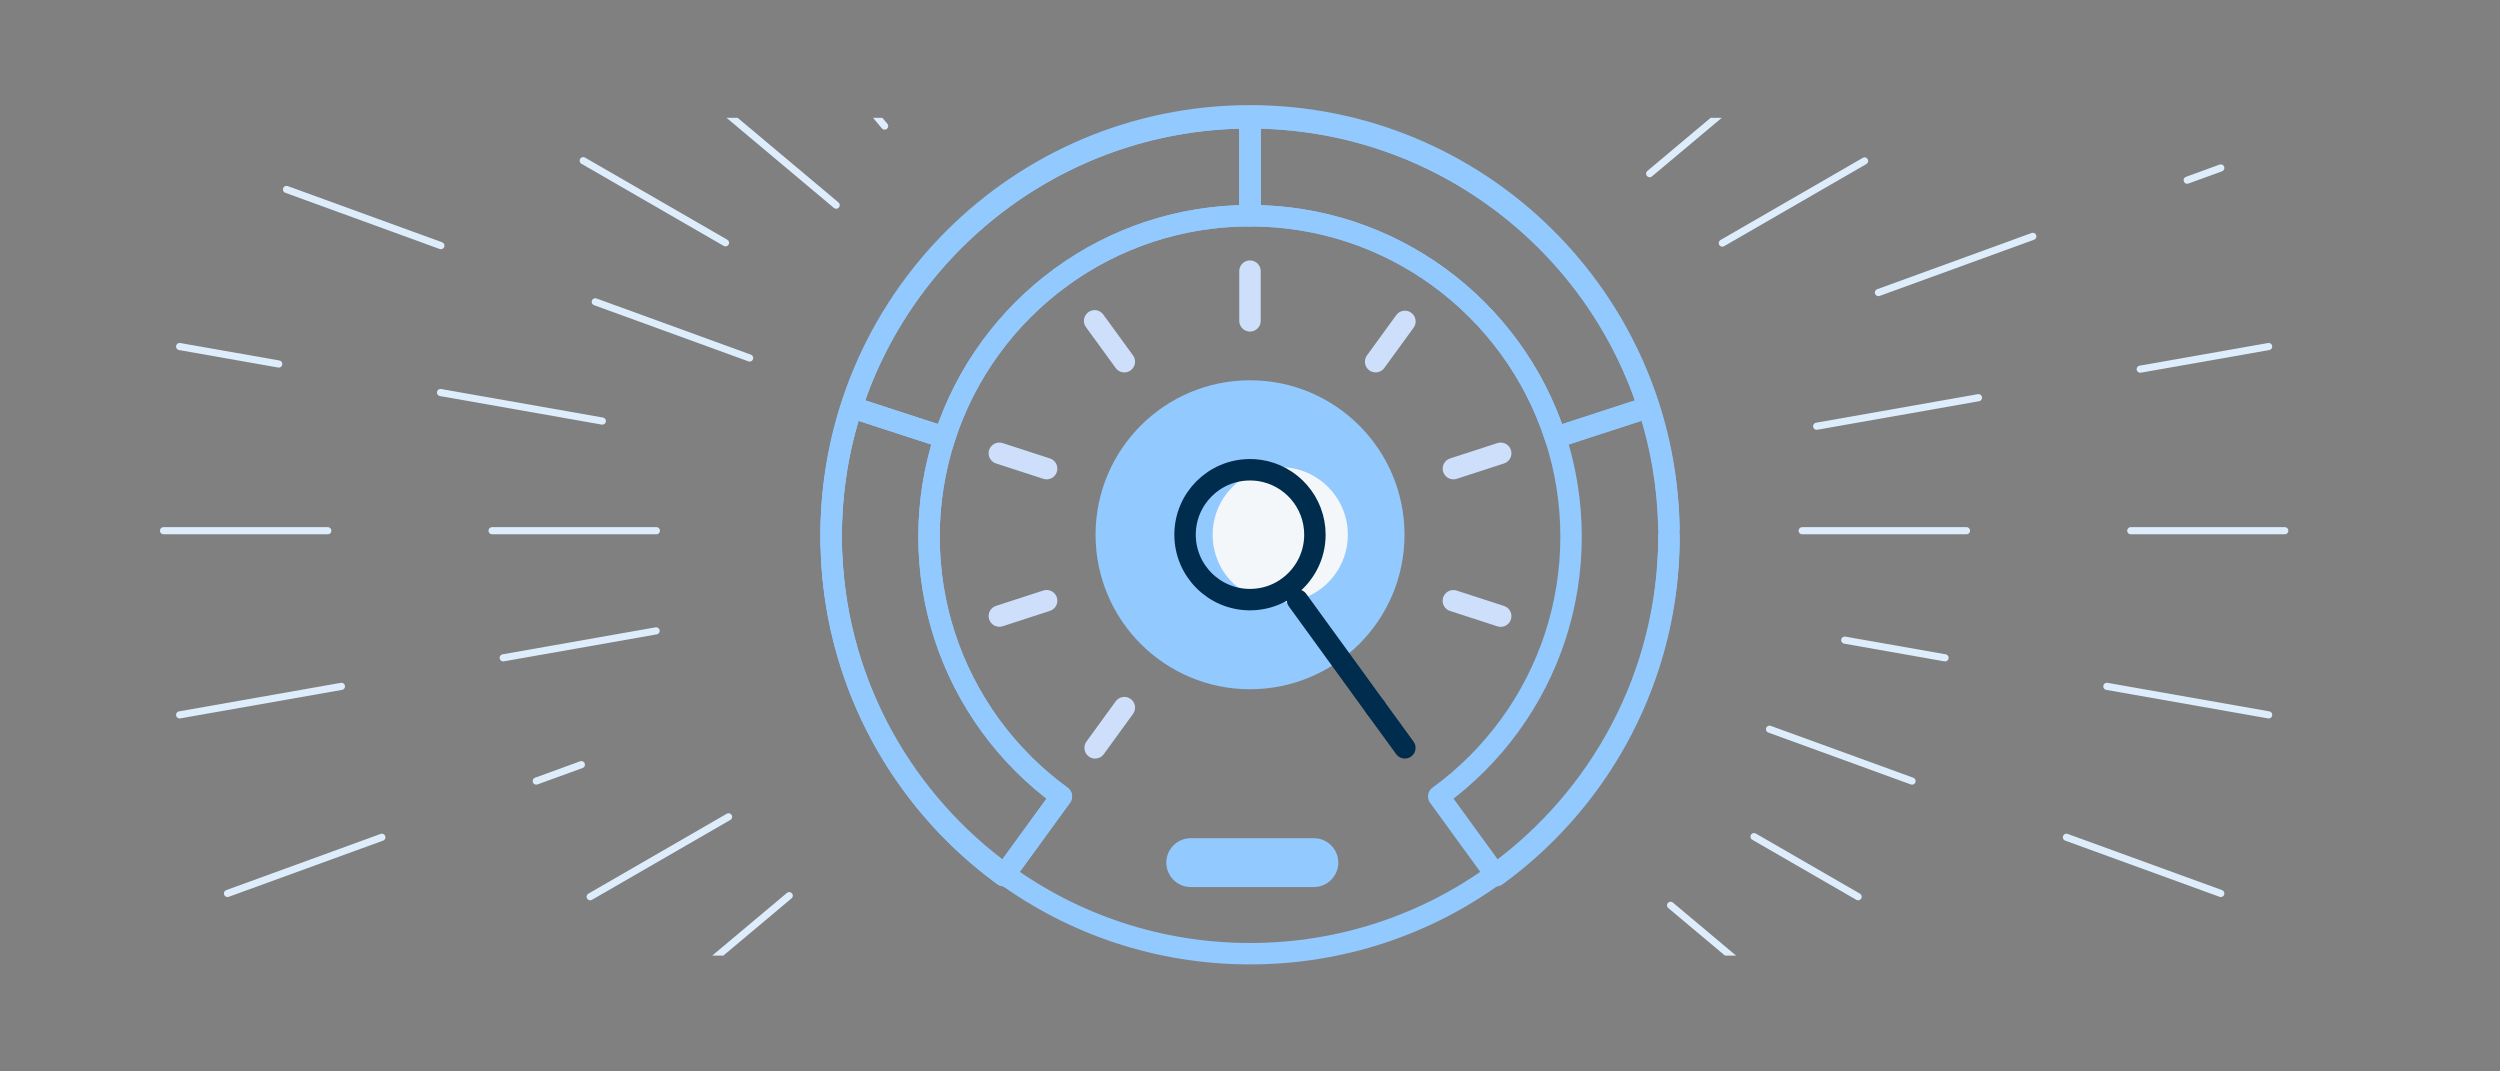 <?xml version="1.0" encoding="utf-8"?>
<!-- Generator: Adobe Illustrator 25.2.0, SVG Export Plug-In . SVG Version: 6.00 Build 0)  -->
<svg version="1.1" id="Capa_1" xmlns="http://www.w3.org/2000/svg" xmlns:xlink="http://www.w3.org/1999/xlink" x="0px" y="0px"
	 viewBox="0 0 350 150" style="enable-background:new 0 0 350 150;" xml:space="preserve">
<rect x="0" y="0" width="350" height="150" fill="#808080" stroke="none"/>
<style type="text/css">
	.st0{fill:#F3F7FA;}
	.st1{fill:#BCDEFD;}
	.st2{clip-path:url(#SVGID_2_);}
	.st3{fill:none;stroke:#BCDEFD;stroke-width:3;stroke-linecap:round;stroke-miterlimit:10;stroke-dasharray:23;}
	.st4{clip-path:url(#SVGID_4_);}
	.st5{fill:#A2C7FC;}
	.st6{fill:none;stroke:#1B304D;stroke-width:0.4;stroke-miterlimit:10;}
	.st7{opacity:0.5;clip-path:url(#SVGID_4_);}
	.st8{fill:none;stroke:#A2C7FC;stroke-width:0.5;stroke-miterlimit:10;}
	.st9{fill:none;stroke:#A2C7FC;stroke-miterlimit:10;}
	.st10{fill:#1B304D;}
	.st11{clip-path:url(#SVGID_4_);fill:none;stroke:#A2C7FC;stroke-miterlimit:10;}
	.st12{fill:#FFFFFF;}
	.st13{fill:#FFFFFF;stroke:#1B304D;stroke-miterlimit:10;}
	.st14{fill-rule:evenodd;clip-rule:evenodd;fill:#3C6BE8;}
	.st15{clip-path:url(#SVGID_6_);}
	.st16{clip-path:url(#SVGID_8_);}
	.st17{fill:none;stroke:#1B304C;stroke-width:0.4;stroke-miterlimit:10;}
	.st18{fill:#FFFFFF;stroke:#1B304C;stroke-width:1.3;stroke-miterlimit:10;}
	.st19{fill:#1B304C;}
	.st20{fill:none;stroke:#1B304C;stroke-width:1.3;stroke-miterlimit:10;}
	.st21{fill-rule:evenodd;clip-rule:evenodd;fill:#A2C7FC;}
	.st22{fill:#FFFFFF;stroke:#1B304C;stroke-width:0.75;stroke-miterlimit:10;}
	.st23{fill-rule:evenodd;clip-rule:evenodd;fill:#FFFFFF;}
	.st24{fill:none;stroke:#A2C7FC;stroke-linejoin:round;stroke-miterlimit:10;}
	.st25{fill:#FFFFFF;stroke:#1B304C;stroke-miterlimit:10;}
	.st26{opacity:0.5;clip-path:url(#SVGID_6_);}
	.st27{fill:#BCDEFD;stroke:#BCDEFD;stroke-width:1.2;stroke-miterlimit:10;}
	.st28{fill:none;stroke:#5379C4;stroke-width:4;stroke-miterlimit:10;}
	.st29{clip-path:url(#SVGID_10_);}
	.st30{clip-path:url(#SVGID_12_);}
	.st31{clip-path:url(#SVGID_14_);}
	.st32{fill:none;stroke:#BCDEFD;stroke-width:4;stroke-linecap:round;stroke-miterlimit:10;stroke-dasharray:5.293;}
	.st33{fill:none;stroke:#5379C4;stroke-width:4;stroke-linecap:round;stroke-linejoin:round;stroke-miterlimit:10;}
	.st34{fill:#F2F2F2;}
	.st35{fill:#002C4D;}
	.st36{fill:#003E83;}
	.st37{fill:#006BED;}
	.st38{fill:none;}
	.st39{fill:#EBEAE9;}
	.st40{fill:#FDC117;}
	.st41{fill:#BA3B00;}
	.st42{fill:#B0E6FF;}
	.st43{clip-path:url(#SVGID_16_);}
	.st44{clip-path:url(#SVGID_18_);}
	.st45{clip-path:url(#SVGID_20_);}
	.st46{clip-path:url(#SVGID_22_);}
	.st47{clip-path:url(#SVGID_24_);}
	.st48{opacity:0.5;clip-path:url(#SVGID_24_);}
	.st49{clip-path:url(#SVGID_24_);fill:none;stroke:#A2C7FC;stroke-miterlimit:10;}
	.st50{fill:#3C6BE8;}
	.st51{fill:#CDDFFB;}
	.st52{clip-path:url(#SVGID_26_);}
	.st53{clip-path:url(#SVGID_26_);fill:#FFFFFF;}
	.st54{fill:url(#SVGID_27_);}
	.st55{fill:url(#SVGID_28_);}
	.st56{fill:#5379C4;}
	.st57{fill:none;stroke:#91C2FC;stroke-width:6.819;stroke-miterlimit:10;}
	.st58{opacity:0.75;clip-path:url(#SVGID_30_);fill:url(#SVGID_31_);}
	.st59{opacity:0.75;clip-path:url(#SVGID_30_);fill:url(#SVGID_32_);}
	.st60{opacity:0.75;clip-path:url(#SVGID_30_);fill:url(#SVGID_33_);}
	.st61{opacity:0.75;clip-path:url(#SVGID_30_);fill:url(#SVGID_34_);}
	.st62{fill:url(#SVGID_35_);}
	.st63{fill:url(#SVGID_36_);}
	.st64{fill:none;stroke:#FFFFFF;stroke-width:6.77;stroke-miterlimit:10;}
	.st65{fill:none;stroke:#5379C4;stroke-width:3.817;stroke-miterlimit:10;}
	.st66{fill:#5379C4;stroke:#5379C4;stroke-width:3.442;stroke-miterlimit:10;}
	.st67{fill:#5379C4;stroke:#5379C4;stroke-width:3.377;stroke-miterlimit:10;}
	.st68{fill:url(#SVGID_37_);}
	.st69{opacity:0.6;fill:url(#SVGID_38_);}
	.st70{opacity:0.6;fill:url(#SVGID_39_);}
	.st71{fill:none;stroke:#5379C4;stroke-width:3.965;stroke-miterlimit:10;}
	.st72{fill:none;stroke:#FFFFFF;stroke-width:6.642;stroke-miterlimit:10;}
	.st73{fill:none;stroke:#5379C4;stroke-width:3.702;stroke-miterlimit:10;}
	.st74{fill:#5379C4;stroke:#5379C4;stroke-width:3.153;stroke-miterlimit:10;}
	.st75{clip-path:url(#SVGID_41_);}
	.st76{fill:none;stroke:#BCDEFD;stroke-width:8.232;stroke-miterlimit:10;}
	.st77{fill:none;stroke:#BCDEFD;stroke-width:13;stroke-miterlimit:10;}
	.st78{fill:none;stroke:#BCDEFD;stroke-width:7;stroke-miterlimit:10;}
	.st79{fill:none;stroke:url(#SVGID_42_);stroke-width:7;stroke-miterlimit:10;}
	.st80{fill:none;stroke:url(#SVGID_43_);stroke-width:7;stroke-miterlimit:10;}
	.st81{fill:#244080;}
	.st82{opacity:0.75;clip-path:url(#SVGID_45_);fill:url(#SVGID_46_);}
	.st83{opacity:0.75;clip-path:url(#SVGID_45_);fill:url(#SVGID_47_);}
	.st84{clip-path:url(#SVGID_45_);}
	.st85{fill:#E1EBFA;}
	.st86{fill:none;stroke:#E1EBFA;stroke-width:0.5;stroke-miterlimit:10;}
	.st87{fill:none;stroke:#E1EBFA;stroke-miterlimit:10;}
	.st88{clip-path:url(#SVGID_45_);fill:none;stroke:#A2C7FC;stroke-miterlimit:10;}
	.st89{fill:#FFFFFF;stroke:#1B304D;stroke-width:0.76;stroke-linecap:round;stroke-linejoin:round;stroke-miterlimit:10;}
	.st90{clip-path:url(#SVGID_49_);}
	.st91{clip-path:url(#SVGID_49_);fill:none;stroke:#A2C7FC;stroke-miterlimit:10;}
	.st92{opacity:0.75;fill:url(#SVGID_50_);}
	.st93{opacity:0.75;fill:url(#SVGID_51_);}
	.st94{opacity:0.75;fill:url(#SVGID_52_);}
	.st95{opacity:0.75;fill:url(#SVGID_53_);}
	.st96{opacity:0.75;fill:url(#SVGID_54_);}
	.st97{fill:url(#SVGID_55_);}
	.st98{fill:url(#SVGID_56_);}
	.st99{fill:url(#SVGID_57_);}
	.st100{opacity:0.75;fill:url(#SVGID_58_);}
	.st101{opacity:0.75;fill:url(#SVGID_59_);}
	.st102{opacity:0.75;fill:url(#SVGID_60_);}
	.st103{opacity:0.75;fill:url(#SVGID_61_);}
	.st104{opacity:0.75;fill:url(#SVGID_62_);}
	.st105{fill:url(#SVGID_63_);}
	.st106{fill:url(#SVGID_64_);}
	.st107{fill:url(#SVGID_65_);}
	.st108{opacity:0.75;clip-path:url(#SVGID_49_);fill:url(#SVGID_66_);}
	.st109{fill:none;stroke:#A2C7FC;stroke-width:3.912;stroke-linecap:round;stroke-miterlimit:10;}
	.st110{fill:#AEE0FF;}
	.st111{fill-rule:evenodd;clip-rule:evenodd;fill:#1B304D;}
	.st112{fill-rule:evenodd;clip-rule:evenodd;fill:#E1EBFA;}
	.st113{fill-rule:evenodd;clip-rule:evenodd;fill:#D4E8FF;}
	.st114{clip-path:url(#SVGID_68_);}
	.st115{fill:none;stroke:#E1EBFA;stroke-width:3;stroke-linecap:round;stroke-miterlimit:10;stroke-dasharray:23;}
	.st116{fill:none;stroke:#1B304C;stroke-width:3;stroke-linecap:round;stroke-linejoin:round;stroke-miterlimit:10;}
	.st117{fill:none;stroke:#A2C7FC;stroke-width:3;stroke-linecap:round;stroke-linejoin:round;stroke-miterlimit:10;}
	.st118{clip-path:url(#SVGID_70_);}
	.st119{fill:none;stroke:#E1EBFA;stroke-linecap:round;stroke-miterlimit:10;stroke-dasharray:23;}
	.st120{fill:none;stroke:#1B304D;stroke-width:3;stroke-linecap:round;stroke-linejoin:round;stroke-miterlimit:10;}
	.st121{clip-path:url(#SVGID_72_);}
	.st122{fill:none;stroke:#CDDFFB;stroke-width:3;stroke-linecap:round;stroke-linejoin:round;stroke-miterlimit:10;}
	.st123{clip-path:url(#SVGID_74_);}
	.st124{fill:#A2C7FC;stroke:#A2C7FC;stroke-width:1.2;stroke-miterlimit:10;}
	.st125{clip-path:url(#SVGID_76_);}
	.st126{fill:none;stroke:#244080;stroke-width:3;stroke-miterlimit:10;}
	.st127{clip-path:url(#SVGID_78_);}
	.st128{clip-path:url(#SVGID_80_);}
	.st129{fill:none;stroke:#CDDFFB;stroke-width:3;stroke-linecap:round;stroke-miterlimit:10;stroke-dasharray:8;}
	.st130{fill:none;stroke:#244080;stroke-width:3;stroke-linecap:round;stroke-linejoin:round;stroke-miterlimit:10;}
	.st131{fill:#F1F1F1;}
	.st132{clip-path:url(#SVGID_82_);}
	.st133{clip-path:url(#SVGID_84_);}
	.st134{fill:#DEEDFC;}
	.st135{opacity:0.75;fill:url(#SVGID_85_);}
	.st136{opacity:0.75;fill:url(#SVGID_86_);}
	.st137{opacity:0.75;fill:url(#SVGID_87_);}
	.st138{opacity:0.75;fill:url(#SVGID_88_);}
	.st139{opacity:0.75;fill:url(#SVGID_89_);}
	.st140{fill:url(#SVGID_90_);}
	.st141{fill:url(#SVGID_91_);}
	.st142{fill:url(#SVGID_92_);}
	.st143{opacity:0.75;fill:url(#SVGID_93_);}
	.st144{opacity:0.75;fill:url(#SVGID_94_);}
	.st145{opacity:0.75;fill:url(#SVGID_95_);}
	.st146{opacity:0.75;fill:url(#SVGID_96_);}
	.st147{opacity:0.75;fill:url(#SVGID_97_);}
	.st148{fill:url(#SVGID_98_);}
	.st149{fill:url(#SVGID_99_);}
	.st150{fill:url(#SVGID_100_);}
	.st151{opacity:0.75;clip-path:url(#SVGID_84_);fill:url(#SVGID_101_);}
	.st152{fill:#92C9FF;}
	.st153{fill:none;stroke:#002C4D;stroke-width:0.4;stroke-miterlimit:10;}
	.st154{fill:none;stroke:#DEEDFC;stroke-miterlimit:10;}
	.st155{fill-rule:evenodd;clip-rule:evenodd;fill:#92C9FF;}
	.st156{fill:#FFFFFF;stroke:#002C4D;stroke-width:0.76;stroke-linecap:round;stroke-linejoin:round;stroke-miterlimit:10;}
	.st157{opacity:0.75;clip-path:url(#SVGID_103_);fill:url(#SVGID_104_);}
	.st158{opacity:0.75;clip-path:url(#SVGID_103_);fill:url(#SVGID_105_);}
	.st159{clip-path:url(#SVGID_103_);}
	.st160{fill:none;stroke:#DEEDFC;stroke-width:0.5;stroke-miterlimit:10;}
	.st161{clip-path:url(#SVGID_103_);fill:none;stroke:#92C9FF;stroke-miterlimit:10;}
	.st162{fill:none;stroke:#92C9FF;stroke-width:3.912;stroke-linecap:round;stroke-miterlimit:10;}
	.st163{fill-rule:evenodd;clip-rule:evenodd;fill:#006BED;}
	.st164{clip-path:url(#SVGID_107_);}
	.st165{fill:none;stroke:#DEEDFC;stroke-linecap:round;stroke-miterlimit:10;stroke-dasharray:23;}
	.st166{fill:none;stroke:#92C9FF;stroke-width:3;stroke-linecap:round;stroke-linejoin:round;stroke-miterlimit:10;}
	.st167{fill:none;stroke:#92C9FF;stroke-miterlimit:10;}
	.st168{fill:none;stroke:#002C4D;stroke-width:3;stroke-linecap:round;stroke-linejoin:round;stroke-miterlimit:10;}
	.st169{clip-path:url(#SVGID_109_);}
	.st170{fill:#92C9FF;stroke:#92C9FF;stroke-width:1.2;stroke-miterlimit:10;}
	.st171{clip-path:url(#SVGID_111_);}
	.st172{clip-path:url(#SVGID_113_);}
	.st173{clip-path:url(#SVGID_115_);}
	.st174{fill:none;stroke:#DEEDFC;stroke-width:3;stroke-linecap:round;stroke-miterlimit:10;stroke-dasharray:8;}
	.st175{fill:#DA4B49;}
	.st176{fill:none;stroke:#92C9FF;stroke-width:1.531;stroke-miterlimit:10;}
	.st177{fill:#FDC02A;}
	.st178{fill:#202020;}
	.st179{clip-path:url(#SVGID_117_);}
	.st180{fill:#2A507D;}
	.st181{clip-path:url(#SVGID_119_);}
	.st182{fill:none;stroke:#92C9FF;stroke-width:13.953;stroke-linecap:round;stroke-miterlimit:10;}
	.st183{fill:none;stroke:#002C4D;stroke-width:4.272;stroke-linecap:round;stroke-miterlimit:10;}
	.st184{fill:none;stroke:#92C9FF;stroke-width:3.204;stroke-linecap:round;stroke-miterlimit:10;}
	.st185{fill:none;stroke:#002C4D;stroke-width:5.669;stroke-miterlimit:10;}
	.st186{fill:none;stroke:#002C4D;stroke-width:4.806;stroke-linecap:round;stroke-miterlimit:10;}
	.st187{clip-path:url(#SVGID_121_);}
	.st188{clip-path:url(#SVGID_123_);}
	.st189{clip-path:url(#SVGID_125_);}
	.st190{clip-path:url(#SVGID_127_);stroke:#FFFFFF;stroke-width:1.48;}
	.st191{clip-path:url(#SVGID_129_);stroke:#DA4B49;stroke-width:0.789;}
	.st192{stroke:#FFFFFF;stroke-width:1.973;}
	.st193{stroke:#DA4B49;stroke-width:1.184;}
	.st194{fill-rule:evenodd;clip-rule:evenodd;fill:#002C4D;}
	.st195{fill-rule:evenodd;clip-rule:evenodd;fill:#DEEDFC;}
	.st196{fill-rule:evenodd;clip-rule:evenodd;fill:#C7E1FD;}
</style>
<g>
	<g>
		<g>
			<defs>
				<rect id="SVGID_106_" x="22.286" y="16.495" width="305.427" height="117.287"/>
			</defs>
			<clipPath id="SVGID_2_">
				<use xlink:href="#SVGID_106_"  style="overflow:visible;"/>
			</clipPath>
			<g class="st2">
				<line class="st165" x1="252.308" y1="74.299" x2="319.866" y2="74.299"/>
				<line class="st165" x1="22.894" y1="74.299" x2="98.325" y2="74.299"/>
				<line class="st165" x1="254.332" y1="59.672" x2="317.61" y2="48.515"/>
				<line class="st165" x1="25.15" y1="100.083" x2="91.855" y2="88.321"/>
				<line class="st165" x1="262.98" y1="40.959" x2="310.911" y2="23.514"/>
				<line class="st165" x1="31.849" y1="125.084" x2="81.392" y2="107.052"/>
				<line class="st165" x1="241.122" y1="34.033" x2="299.973" y2="0.056"/>
				<line class="st165" x1="42.788" y1="148.542" x2="101.999" y2="114.356"/>
				<line class="st165" x1="230.952" y1="24.313" x2="285.127" y2="-21.146"/>
				<line class="st165" x1="57.634" y1="169.744" x2="117.064" y2="119.876"/>
				<line class="st165" x1="75.935" y1="188.045" x2="121.468" y2="133.782"/>
				<line class="st165" x1="123.846" y1="17.65" x2="75.935" y2="-39.448"/>
				<line class="st165" x1="117.064" y1="28.722" x2="57.634" y2="-21.146"/>
				<line class="st165" x1="285.127" y1="169.744" x2="233.882" y2="126.744"/>
				<line class="st165" x1="101.569" y1="33.993" x2="42.788" y2="0.056"/>
				<line class="st165" x1="299.973" y1="148.542" x2="245.565" y2="117.129"/>
				<line class="st165" x1="104.949" y1="50.12" x2="31.849" y2="23.514"/>
				<line class="st165" x1="310.911" y1="125.084" x2="247.734" y2="102.089"/>
				<line class="st165" x1="84.325" y1="58.949" x2="25.15" y2="48.515"/>
				<line class="st165" x1="317.61" y1="100.083" x2="258.265" y2="89.619"/>
			</g>
		</g>
		<g>
			<circle class="st152" cx="175.005" cy="74.867" r="21.627"/>
			<path class="st166" d="M175,16.495v13.7c-9.87,0-19.01,3.18-26.42,8.58c-7.59,5.52-13.38,13.37-16.33,22.48l-13.03-4.24
				c3.85-11.89,11.41-22.12,21.31-29.32C150.21,20.655,162.12,16.495,175,16.495z"/>
			<path class="st166" d="M230.79,57.015l-13.04,4.24c-2.95-9.11-8.74-16.96-16.33-22.48c-7.41-5.4-16.55-8.58-26.42-8.58v-13.7
				c12.88,0,24.8,4.16,34.47,11.2C219.38,34.895,226.94,45.125,230.79,57.015z"/>
			<path class="st166" d="M148.59,111.495l-8.06,11.09c-9.9-7.2-17.45-17.43-21.31-29.32c-1.86-5.71-2.86-11.8-2.86-18.13
				c0-6.32,1-12.41,2.86-18.12l13.03,4.24c-1.42,4.37-2.19,9.04-2.19,13.88c0,4.85,0.77,9.51,2.19,13.89
				C135.21,98.135,141,105.975,148.59,111.495z"/>
			<g id="XMLID_16_">
				<g>
					<path class="st0" d="M179.238,65.398c5.22,0,9.46,4.24,9.46,9.47c0,4.39-2.99,8.08-7.04,9.15l-1.32-1.81
						c2.27-1.65,3.75-4.33,3.75-7.35c0-4.57-3.37-8.35-7.77-9C177.238,65.558,178.218,65.398,179.238,65.398z"/>
					<path class="st0" d="M176.318,65.858c4.4,0.65,7.77,4.43,7.77,9c0,3.02-1.48,5.7-3.75,7.35c-1.17,0.86-2.56,1.44-4.07,1.65
						c-3.77-1.24-6.5-4.8-6.5-8.99C169.768,70.658,172.518,67.088,176.318,65.858z"/>
					<path class="st0" d="M180.338,82.208l1.32,1.81c-0.77,0.21-1.58,0.32-2.42,0.32c-1.04,0-2.04-0.17-2.97-0.48
						C177.778,83.648,179.168,83.068,180.338,82.208z"/>
				</g>
				<g>
					<path class="st166" d="M116.378,76.318c-0.01-0.48-0.02-0.96-0.02-1.45c0-32.39,26.26-58.65,58.65-58.65
						c32.05,0,58.1,25.71,58.64,57.64"/>
					<path class="st166" d="M233.658,75.138c-0.09,19.45-9.65,36.67-24.31,47.27c-9.65,7-21.52,11.11-34.34,11.11
						c-12.82,0-24.69-4.11-34.34-11.11c-13.97-10.1-23.3-26.2-24.23-44.52"/>
					<path class="st166" d="M119.228,57.018c3.85-11.89,11.41-22.12,21.31-29.32c9.68-7.04,21.59-11.2,34.47-11.2"/>
					<path class="st166" d="M175.008,30.198c-9.87,0-19.01,3.18-26.42,8.58c-7.59,5.52-13.38,13.37-16.33,22.48"/>
					<path class="st166" d="M217.758,61.258c-2.95-9.11-8.74-16.96-16.33-22.48c-7.41-5.4-16.55-8.58-26.42-8.58v-13.7
						c12.88,0,24.8,4.16,34.47,11.2c9.91,7.2,17.47,17.43,21.32,29.32"/>
					<path class="st166" d="M233.658,75.138c0,6.33-1,12.42-2.86,18.13c-3.86,11.89-11.42,22.12-21.32,29.32l-0.13-0.18l-7.93-10.91
						c7.59-5.52,13.38-13.36,16.34-22.47c1.42-4.38,2.19-9.04,2.19-13.89c0-4.84-0.77-9.51-2.19-13.88l13.04-4.24
						c1.73,5.32,2.72,10.98,2.85,16.84C233.658,74.278,233.658,74.708,233.658,75.138z"/>
					<path class="st166" d="M132.258,61.258c-1.42,4.37-2.19,9.04-2.19,13.88c0,4.85,0.77,9.51,2.19,13.89
						c2.96,9.11,8.75,16.95,16.34,22.47l-7.93,10.91l-0.13,0.18c-9.9-7.2-17.45-17.43-21.31-29.32c-1.59-4.88-2.55-10.03-2.79-15.38
						c-0.03-0.52-0.05-1.04-0.06-1.57c-0.01-0.39-0.01-0.78-0.01-1.18c0-6.32,1-12.41,2.86-18.12L132.258,61.258z"/>
					<line class="st122" x1="174.998" y1="37.958" x2="174.998" y2="44.918"/>
					<line class="st122" x1="203.468" y1="84.108" x2="210.098" y2="86.258"/>
					<line class="st122" x1="139.908" y1="63.458" x2="146.528" y2="65.608"/>
					<line class="st167" x1="119.228" y1="57.018" x2="119.218" y2="57.018"/>
					<line class="st122" x1="192.588" y1="50.638" x2="196.688" y2="44.998"/>
					<line class="st122" x1="153.318" y1="104.698" x2="157.408" y2="99.068"/>
					<line class="st122" x1="157.408" y1="50.638" x2="153.248" y2="44.918"/>
					<line class="st168" x1="192.588" y1="99.078" x2="181.658" y2="84.018"/>
					<line class="st168" x1="196.678" y1="104.698" x2="192.588" y2="99.078"/>
					<line class="st122" x1="146.528" y1="84.098" x2="139.908" y2="86.248"/>
					<line class="st122" x1="210.098" y1="63.458" x2="203.478" y2="65.608"/>
					<line class="st167" x1="119.228" y1="93.268" x2="119.218" y2="93.268"/>
					<path class="st168" d="M176.318,65.858c4.4,0.65,7.77,4.43,7.77,9c0,3.02-1.48,5.7-3.75,7.35c-1.17,0.86-2.56,1.44-4.07,1.65
						c-0.41,0.06-0.84,0.09-1.27,0.09c-5.02,0-9.09-4.07-9.09-9.09c0-5.02,4.07-9.09,9.09-9.09
						C175.448,65.768,175.888,65.798,176.318,65.858z"/>
				</g>
			</g>
			<path class="st152" d="M183.943,124.186h-17.241c-1.881,0-3.42-1.539-3.42-3.42l0,0c0-1.881,1.539-3.42,3.42-3.42h17.241
				c1.881,0,3.42,1.539,3.42,3.42l0,0C187.363,122.647,185.824,124.186,183.943,124.186z"/>
		</g>
	</g>
</g>
</svg>
